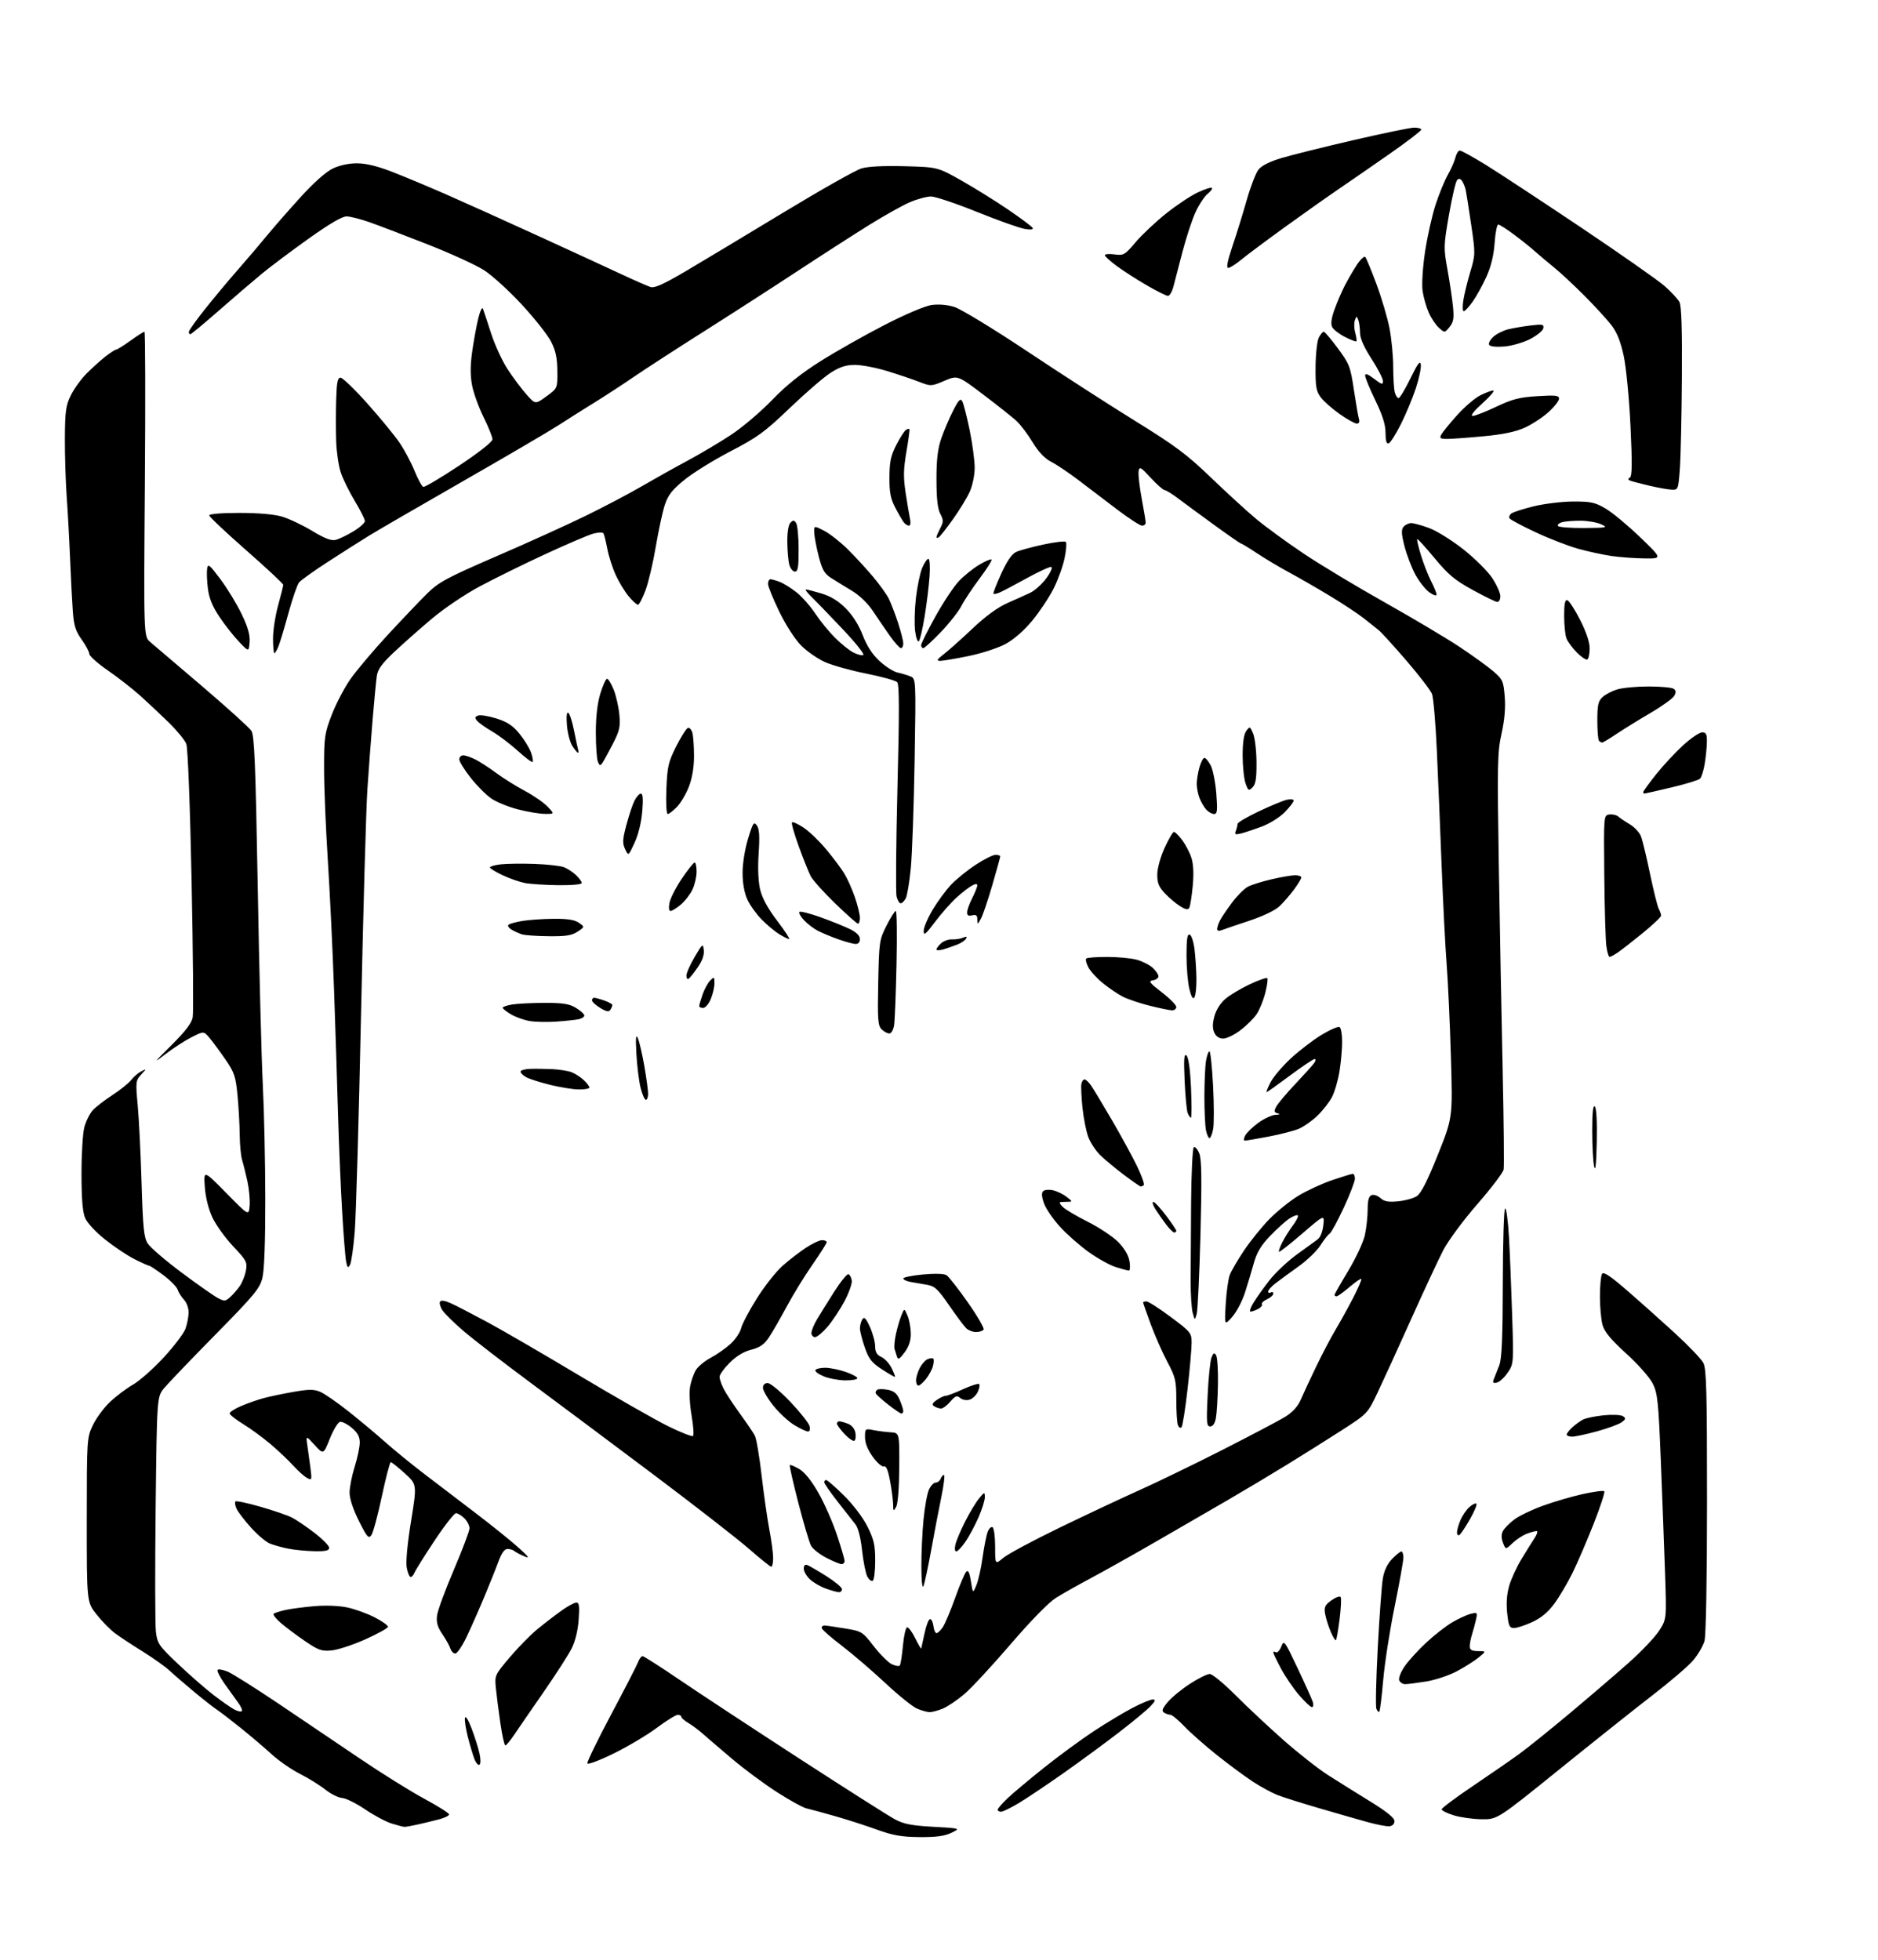 <?xml version="1.0" encoding="UTF-8" standalone="no"?>
<svg 
  version="1.1" 
  xmlns="http://www.w3.org/2000/svg" 
  xmlns:xlink="http://www.w3.org/1999/xlink" 
  xmlns:svg="http://www.w3.org/2000/svg"
  xmlns:rdf="http://www.w3.org/1999/02/22-rdf-syntax-ns#"
  xmlns:cc="http://creativecommons.org/ns#"
  xmlns:dc="http://purl.org/dc/elements/1.1/"
  viewBox="0 0 736 768"
  width="736"
  height="768"
>
<style>svg {background-color: white; }</style>"
<path stroke="none" fill="black" fill-rule="evenodd" d="M360.35,719.92C353.23,719.85 349.93,719.27 343.50,716.94C339.10,715.35 331.68,712.96 327.00,711.64C322.32,710.31 317.37,708.97 315.99,708.66C314.62,708.34 309.43,705.48 304.47,702.29C299.51,699.11 291.64,693.27 286.98,689.33C282.32,685.38 277.15,680.96 275.50,679.49C273.85,678.03 271.26,676.09 269.75,675.20C268.24,674.30 267.00,673.22 267.00,672.78C267.00,672.35 266.39,672.00 265.64,672.00C264.89,672.00 261.17,674.30 257.39,677.12C253.60,679.94 246.01,684.46 240.51,687.16C235.02,689.86 230.37,691.62 230.18,691.05C230.00,690.49 234.18,681.89 239.47,671.94C244.77,661.99 249.52,652.76 250.03,651.43C250.54,650.09 251.34,649.00 251.82,649.00C252.29,649.00 258.94,653.26 266.59,658.46C274.24,663.66 295.28,677.50 313.34,689.21C331.40,700.92 348.17,711.58 350.60,712.89C354.17,714.82 357.10,715.40 365.76,715.89C376.50,716.50 376.50,716.50 372.85,718.25C370.17,719.54 366.85,719.98 360.35,719.92zM158.50,715.91C157.95,715.89 155.67,715.29 153.43,714.59C151.19,713.89 146.53,711.40 143.08,709.05C139.62,706.71 135.58,704.70 134.10,704.60C132.61,704.50 129.62,703.01 127.45,701.28C125.28,699.56 120.80,696.79 117.50,695.12C114.20,693.45 109.25,690.02 106.50,687.50C103.75,684.98 98.31,680.35 94.40,677.21C90.50,674.07 86.27,670.83 85.00,670.00C83.74,669.17 79.73,666.03 76.10,663.02C72.47,660.00 68.15,656.27 66.50,654.73C64.85,653.18 60.12,649.82 56.00,647.25C51.88,644.69 46.96,641.45 45.08,640.05C43.19,638.65 39.93,635.32 37.83,632.66C34.00,627.82 34.00,627.82 34.01,595.66C34.02,563.90 34.05,563.44 36.39,558.50C37.70,555.75 40.73,551.64 43.13,549.38C45.53,547.11 49.60,544.05 52.17,542.58C54.73,541.11 60.13,536.33 64.16,531.96C68.19,527.59 72.02,522.55 72.67,520.76C73.32,518.97 73.88,516.12 73.92,514.44C73.97,512.74 73.17,510.48 72.12,509.36C71.09,508.25 69.96,506.46 69.62,505.39C69.28,504.31 66.76,501.76 64.03,499.71C61.29,497.67 58.77,496.00 58.42,496.00C58.07,496.00 55.52,494.86 52.74,493.46C49.97,492.07 44.78,488.61 41.22,485.77C37.47,482.79 34.15,479.21 33.34,477.27C32.37,474.95 31.94,469.65 31.94,459.95C31.93,452.27 32.44,444.07 33.05,441.74C33.67,439.41 35.15,436.43 36.34,435.11C37.53,433.80 40.98,431.13 44.00,429.18C47.02,427.22 50.32,424.58 51.33,423.31C52.33,422.03 54.13,420.48 55.33,419.86C57.50,418.73 57.50,418.73 55.29,421.14C53.19,423.43 53.12,424.00 53.96,433.02C54.45,438.23 55.13,451.95 55.48,463.49C56.01,481.21 56.38,484.92 57.89,487.30C58.88,488.85 64.82,493.96 71.09,498.64C77.37,503.33 83.78,507.83 85.34,508.65C87.93,510.01 88.36,509.98 90.20,508.32C91.31,507.32 93.00,505.38 93.97,504.00C94.93,502.62 96.01,499.90 96.37,497.94C96.97,494.64 96.62,493.96 91.40,488.44C88.31,485.17 84.65,480.09 83.26,477.14C81.69,473.79 80.57,469.29 80.27,465.14C79.79,458.50 79.79,458.50 88.65,467.50C97.50,476.50 97.50,476.50 97.84,472.50C98.02,470.30 97.64,466.02 96.98,463.00C96.32,459.98 95.38,456.20 94.89,454.60C94.40,453.01 93.97,448.51 93.94,444.60C93.90,440.70 93.52,433.77 93.08,429.22C92.38,421.89 91.85,420.29 88.40,415.26C86.25,412.14 83.45,408.34 82.18,406.81C79.86,404.04 79.86,404.04 75.12,406.44C72.51,407.76 67.93,410.72 64.94,413.03C59.92,416.90 60.09,416.63 67.21,409.57C72.61,404.21 75.10,400.95 75.52,398.71C75.85,396.94 75.65,372.72 75.08,344.87C74.48,315.47 73.62,293.12 73.02,291.56C72.46,290.07 69.38,286.31 66.18,283.18C62.99,280.06 57.92,275.30 54.94,272.62C51.95,269.93 46.24,265.48 42.25,262.72C38.26,259.96 35.00,257.06 35.00,256.27C35.00,255.48 33.66,252.95 32.02,250.66C29.61,247.29 28.95,245.18 28.53,239.50C28.25,235.65 27.77,226.43 27.47,219.00C27.17,211.57 26.57,200.63 26.14,194.69C25.72,188.74 25.40,178.39 25.43,171.69C25.49,161.12 25.80,158.89 27.77,154.90C29.02,152.36 31.78,148.54 33.91,146.40C36.04,144.25 39.36,141.26 41.28,139.75C43.20,138.24 45.11,137.00 45.52,137.00C45.93,137.00 48.45,135.43 51.13,133.50C53.81,131.57 56.28,130.00 56.61,130.00C56.95,130.00 57.02,156.88 56.77,189.73C56.31,249.45 56.31,249.45 58.90,251.62C60.33,252.81 69.50,260.62 79.28,268.98C89.06,277.34 97.72,285.16 98.51,286.38C99.70,288.19 100.14,299.14 101.01,347.54C101.58,379.97 102.48,414.82 102.99,425.00C103.51,435.18 103.95,455.34 103.97,469.81C103.99,486.70 103.58,497.79 102.83,500.81C101.79,504.96 99.67,507.52 84.44,523.00C74.97,532.62 65.93,542.05 64.36,543.94C61.50,547.38 61.50,547.38 61.00,590.94C60.73,614.90 60.77,636.73 61.10,639.46C61.65,644.08 62.23,644.93 69.84,652.14C74.31,656.39 80.57,661.85 83.74,664.28C86.91,666.71 90.55,669.25 91.84,669.93C93.12,670.61 94.44,670.90 94.76,670.57C95.09,670.24 94.45,668.74 93.33,667.24C92.22,665.73 89.81,662.37 87.97,659.77C86.14,657.16 84.93,654.74 85.29,654.38C85.64,654.02 87.41,654.34 89.22,655.08C91.02,655.83 99.92,661.43 109.00,667.53C118.08,673.64 132.47,683.36 141.00,689.13C149.53,694.91 160.89,702.00 166.25,704.88C171.61,707.77 176.00,710.54 176.00,711.03C176.00,711.52 174.31,712.37 172.25,712.92C170.19,713.46 166.47,714.37 164.00,714.93C161.53,715.49 159.05,715.93 158.50,715.91zM544.50,715.68C543.40,715.78 539.58,715.05 536.00,714.06C532.42,713.07 523.88,710.62 517.00,708.61C510.12,706.60 502.74,704.27 500.58,703.42C498.42,702.57 494.15,700.24 491.08,698.25C488.01,696.25 481.68,691.57 477.00,687.85C472.32,684.12 466.55,679.04 464.17,676.54C461.79,674.04 459.31,671.99 458.67,671.98C458.03,671.98 456.91,671.59 456.19,671.14C455.17,670.49 455.51,669.54 457.67,666.98C459.21,665.15 463.13,661.93 466.39,659.83C469.65,657.72 473.12,656.00 474.11,656.00C475.10,656.00 479.65,659.74 484.21,664.32C488.77,668.90 497.23,676.81 503.00,681.91C508.77,687.01 516.65,693.19 520.50,695.65C524.35,698.11 531.77,702.75 537.00,705.96C543.45,709.94 546.50,712.40 546.50,713.66C546.50,714.77 545.71,715.57 544.50,715.68zM580.67,712.93C577.28,712.89 572.36,712.20 569.75,711.40C567.14,710.60 565.00,709.54 565.00,709.04C565.00,708.55 570.51,704.43 577.25,699.89C583.99,695.34 592.12,689.73 595.33,687.40C598.53,685.08 607.51,677.85 615.28,671.34C623.05,664.83 633.43,655.93 638.35,651.56C643.26,647.19 648.60,641.57 650.22,639.06C653.15,634.50 653.15,634.50 652.54,616.50C652.20,606.60 651.46,586.80 650.89,572.50C649.96,549.35 649.62,546.03 647.75,542.25C646.55,539.83 642.08,534.75 637.36,530.46C631.26,524.91 628.80,521.93 628.04,519.21C627.47,517.17 627.02,512.12 627.02,508.00C627.03,503.88 627.40,499.92 627.85,499.21C628.45,498.27 631.09,500.02 637.58,505.65C642.49,509.90 650.91,517.42 656.31,522.35C661.70,527.29 666.77,532.58 667.56,534.12C668.76,536.43 669.00,545.49 668.99,588.20C668.99,618.99 668.59,640.93 668.00,643.07C667.45,645.03 665.44,648.46 663.53,650.70C661.61,652.94 654.57,658.98 647.89,664.13C641.20,669.29 624.73,682.39 611.29,693.25C586.84,713.00 586.84,713.00 580.67,712.93zM392.31,710.00C391.59,710.00 391.00,709.64 391.00,709.20C391.00,708.76 392.69,706.79 394.75,704.82C396.81,702.85 403.26,697.44 409.08,692.79C414.90,688.15 423.67,681.71 428.58,678.47C433.49,675.24 440.35,671.11 443.82,669.30C447.30,667.48 450.87,666.00 451.75,666.00C453.01,666.00 452.83,666.56 450.92,668.61C449.59,670.04 444.00,674.68 438.50,678.91C433.00,683.15 423.24,690.32 416.81,694.84C410.38,699.37 402.53,704.63 399.37,706.54C396.20,708.44 393.03,710.00 392.31,710.00zM187.89,691.57C187.40,691.87 186.51,690.86 185.92,689.31C185.33,687.76 184.17,683.90 183.36,680.72C182.54,677.53 182.03,674.16 182.23,673.22C182.44,672.22 183.52,673.94 184.81,677.31C186.02,680.51 187.42,684.90 187.90,687.07C188.42,689.38 188.42,691.24 187.89,691.57zM198.05,684.00C197.67,684.00 196.79,680.06 196.09,675.25C195.39,670.44 194.60,664.25 194.33,661.50C193.84,656.59 193.94,656.38 199.75,649.50C203.01,645.65 207.87,640.70 210.54,638.50C213.22,636.30 217.45,633.04 219.95,631.25C222.45,629.46 225.12,628.00 225.88,628.00C226.98,628.00 227.17,629.43 226.78,634.75C226.48,638.95 225.44,643.20 224.03,646.00C222.79,648.48 217.87,656.12 213.10,663.00C208.33,669.88 203.14,677.41 201.58,679.75C200.01,682.09 198.42,684.00 198.05,684.00zM364.28,670.96C363.30,670.94 361.07,670.30 359.32,669.54C357.57,668.78 351.94,664.23 346.82,659.43C341.69,654.64 334.01,648.06 329.75,644.81C325.49,641.57 322.00,638.48 322.00,637.96C322.00,637.43 322.48,637.00 323.06,637.00C323.64,637.00 327.21,637.51 331.00,638.14C337.79,639.26 337.96,639.36 342.47,645.17C344.99,648.41 348.16,651.57 349.53,652.19C350.89,652.82 352.27,653.06 352.60,652.73C352.93,652.41 353.49,648.95 353.85,645.05C354.21,641.14 354.94,637.85 355.49,637.72C356.03,637.60 357.47,639.52 358.68,642.00C359.89,644.48 360.95,646.27 361.04,646.00C361.12,645.73 361.71,643.02 362.35,640.00C362.98,636.98 363.95,634.50 364.50,634.50C365.05,634.50 365.64,635.74 365.82,637.25C365.99,638.76 366.54,640.00 367.04,640.00C367.54,640.00 368.67,638.91 369.54,637.58C370.41,636.25 372.58,631.07 374.37,626.07C376.15,621.08 378.09,616.51 378.68,615.92C379.44,615.16 379.97,616.25 380.51,619.67C381.27,624.50 381.27,624.50 382.65,621.22C383.41,619.42 384.50,614.53 385.08,610.36C385.66,606.18 386.56,601.66 387.07,600.32C387.58,598.98 388.45,598.16 389.00,598.50C389.55,598.84 390.00,602.28 390.00,606.15C390.00,613.18 390.00,613.18 393.19,610.50C394.94,609.02 404.95,603.66 415.44,598.58C425.92,593.51 439.90,586.94 446.50,583.99C453.10,581.04 467.73,573.95 479.00,568.23C490.27,562.50 501.42,556.63 503.78,555.16C506.59,553.41 508.64,551.13 509.78,548.51C510.72,546.31 513.45,540.46 515.83,535.51C518.22,530.55 521.65,524.02 523.46,521.00C525.27,517.98 528.36,512.37 530.34,508.55C532.31,504.72 533.74,501.40 533.51,501.18C533.28,500.95 531.19,502.39 528.87,504.38C526.54,506.37 524.27,508.00 523.82,508.00C523.37,508.00 523.00,507.76 523.00,507.47C523.00,507.18 525.44,502.90 528.42,497.95C531.43,492.97 534.32,486.72 534.92,483.93C535.51,481.16 536.00,476.66 536.00,473.92C536.00,470.36 536.44,468.77 537.54,468.35C538.38,468.02 539.95,468.55 541.01,469.51C542.49,470.85 544.10,471.15 547.92,470.78C550.65,470.52 553.95,469.61 555.26,468.75C556.91,467.67 559.40,462.78 563.47,452.61C569.32,438.02 569.32,438.02 568.62,414.26C568.24,401.19 567.49,384.88 566.96,378.00C566.42,371.12 565.54,353.80 564.99,339.50C564.44,325.20 563.59,304.73 563.10,294.00C562.61,283.27 561.76,273.34 561.20,271.92C560.64,270.51 556.14,264.66 551.21,258.92C546.27,253.19 541.39,247.82 540.37,246.99C539.34,246.15 536.70,244.05 534.50,242.32C532.30,240.58 526.37,236.66 521.32,233.60C516.27,230.55 509.07,226.40 505.32,224.38C501.57,222.36 495.88,218.97 492.68,216.85C489.48,214.73 486.64,213.00 486.37,213.00C486.09,213.00 481.38,209.74 475.89,205.75C470.40,201.76 464.02,197.07 461.70,195.32C459.39,193.57 457.02,192.10 456.43,192.07C455.84,192.03 453.39,189.86 450.97,187.25C446.98,182.93 446.55,182.70 446.23,184.72C446.03,185.94 446.57,190.70 447.43,195.30C448.30,199.90 449.00,204.18 449.00,204.83C449.00,205.47 448.36,206.00 447.58,206.00C446.80,206.00 442.41,203.16 437.83,199.68C433.25,196.21 426.43,191.03 422.67,188.16C418.91,185.30 414.12,182.08 412.01,181.00C409.42,179.68 407.03,177.17 404.66,173.27C402.73,170.10 399.88,166.33 398.32,164.91C396.77,163.49 390.96,158.88 385.41,154.68C375.32,147.03 375.32,147.03 370.11,149.24C364.95,151.42 364.83,151.42 360.19,149.63C357.61,148.62 351.96,146.72 347.64,145.40C343.31,144.08 337.66,143.00 335.08,143.00C331.57,143.00 329.18,143.77 325.60,146.04C322.96,147.71 315.75,153.92 309.58,159.84C299.72,169.29 296.92,171.34 286.43,176.78C279.87,180.18 271.73,185.21 268.34,187.96C263.43,191.93 261.85,193.94 260.56,197.81C259.68,200.48 258.08,207.86 257.01,214.21C255.94,220.56 254.12,228.29 252.96,231.38C251.80,234.47 250.48,237.00 250.02,237.00C249.56,237.00 247.94,235.54 246.43,233.75C244.92,231.96 242.63,228.22 241.35,225.43C240.06,222.64 238.57,217.99 238.02,215.10C237.47,212.21 236.79,209.47 236.50,209.01C236.22,208.54 234.39,208.61 232.45,209.14C230.50,209.68 222.07,213.29 213.70,217.16C205.34,221.02 193.81,226.70 188.09,229.76C182.16,232.93 173.97,238.46 169.09,242.59C164.36,246.58 157.72,252.47 154.32,255.67C149.60,260.13 148.03,262.32 147.66,265.00C147.39,266.93 146.65,274.57 146.03,282.00C145.41,289.43 144.48,301.80 143.97,309.50C143.47,317.20 142.35,356.80 141.49,397.50C140.63,438.20 139.52,476.56 139.02,482.74C138.52,488.93 137.68,494.74 137.17,495.66C136.39,497.06 136.14,496.86 135.65,494.42C135.33,492.81 134.61,483.85 134.07,474.50C133.52,465.15 132.81,448.27 132.49,437.00C132.17,425.73 131.47,403.68 130.92,388.00C130.37,372.32 129.26,349.38 128.47,337.00C127.67,324.62 127.01,308.52 127.01,301.22C127.00,288.83 127.20,287.41 130.01,280.13C131.66,275.84 134.94,269.57 137.29,266.19C139.64,262.82 146.25,254.98 151.98,248.78C157.72,242.58 164.70,235.25 167.50,232.50C171.99,228.09 175.18,226.38 194.54,218.00C206.62,212.78 222.35,205.65 229.50,202.16C236.65,198.67 246.55,193.45 251.50,190.57C256.45,187.69 264.55,183.16 269.50,180.51C274.45,177.85 282.10,173.31 286.50,170.41C290.90,167.51 298.11,161.40 302.52,156.82C308.10,151.02 313.87,146.40 321.52,141.57C327.56,137.76 338.81,131.39 346.53,127.42C354.62,123.25 362.44,119.92 365.03,119.54C367.81,119.14 371.21,119.42 374.01,120.28C376.49,121.04 389.32,128.85 402.51,137.63C415.70,146.42 434.82,158.75 445.00,165.04C460.60,174.69 465.22,178.14 474.50,187.08C480.55,192.90 488.52,200.20 492.20,203.28C495.89,206.37 504.30,212.51 510.89,216.93C517.48,221.34 531.79,229.96 542.69,236.07C553.58,242.19 566.77,250.03 572.00,253.50C577.23,256.97 583.23,261.32 585.35,263.16C588.91,266.26 589.23,266.98 589.71,273.02C590.06,277.37 589.65,282.20 588.46,287.52C586.84,294.80 586.75,299.38 587.40,339.50C587.79,363.70 588.47,399.84 588.91,419.81C589.34,439.77 589.51,457.11 589.28,458.33C589.04,459.55 584.43,465.62 579.03,471.82C573.62,478.02 567.63,486.11 565.70,489.79C563.78,493.48 558.07,505.73 553.01,517.00C547.95,528.27 542.04,541.21 539.88,545.74C535.95,553.98 535.95,553.98 525.73,560.57C520.10,564.19 510.32,570.33 504.00,574.21C497.68,578.09 487.32,584.27 481.00,587.95C474.68,591.63 462.07,598.92 453.00,604.15C443.93,609.38 432.45,615.82 427.50,618.46C422.55,621.09 416.39,624.57 413.81,626.19C410.96,627.98 403.99,635.11 396.08,644.32C388.91,652.67 380.79,661.43 378.03,663.80C375.27,666.16 371.46,668.75 369.54,669.55C367.63,670.35 365.26,670.98 364.28,670.96zM540.55,670.78C540.28,671.06 539.76,670.54 539.41,669.62C539.05,668.70 539.30,657.95 539.95,645.72C540.60,633.50 541.49,621.35 541.92,618.71C542.43,615.55 543.65,612.93 545.53,610.96C547.10,609.33 548.74,608.00 549.19,608.00C549.63,608.00 550.00,609.07 550.00,610.37C550.00,611.68 548.45,620.34 546.56,629.62C544.66,638.91 542.65,651.85 542.09,658.39C541.52,664.92 540.83,670.50 540.55,670.78zM514.15,669.00C513.60,669.00 511.33,666.86 509.09,664.25C506.85,661.64 503.67,656.96 502.01,653.86C500.35,650.76 499.00,647.92 499.00,647.55C499.00,647.18 499.45,647.16 500.00,647.50C500.55,647.84 501.50,646.86 502.12,645.31C503.20,642.58 503.37,642.81 508.53,653.71C511.45,659.87 514.13,665.83 514.49,666.96C514.84,668.08 514.69,669.00 514.15,669.00zM550.72,659.99C549.74,660.00 548.67,659.31 548.35,658.47C548.03,657.63 549.01,655.14 550.55,652.92C552.09,650.71 555.91,646.52 559.05,643.62C562.18,640.71 566.75,637.16 569.19,635.73C571.64,634.30 574.86,632.82 576.37,632.44C578.96,631.79 579.07,631.91 578.47,634.63C578.12,636.21 577.42,638.80 576.92,640.40C576.41,641.99 576.00,644.13 576.00,645.15C576.00,646.56 576.77,647.01 579.25,647.04C582.50,647.07 582.50,647.07 579.50,649.53C577.85,650.88 574.01,653.31 570.97,654.93C567.92,656.56 562.52,658.36 558.97,658.94C555.41,659.51 551.70,659.99 550.72,659.99zM178.44,648.00C177.72,648.00 176.86,647.13 176.52,646.08C176.19,645.02 174.77,642.46 173.37,640.40C171.45,637.58 170.94,635.77 171.28,633.08C171.53,631.11 174.50,623.05 177.87,615.16C181.24,607.27 184.00,599.96 184.00,598.91C184.00,597.86 183.10,596.10 182.00,595.00C180.90,593.90 179.42,593.00 178.71,593.00C178.01,593.00 174.20,597.87 170.25,603.83C166.30,609.78 162.78,615.41 162.43,616.33C162.07,617.25 161.40,618.00 160.94,618.00C160.47,618.00 159.78,616.37 159.41,614.37C158.99,612.14 159.63,605.17 161.08,596.23C163.43,581.71 163.43,581.71 158.62,577.36C155.97,574.96 153.51,573.00 153.15,573.00C152.79,573.00 151.21,579.06 149.63,586.47C148.06,593.88 146.21,600.70 145.53,601.63C144.45,603.10 143.83,602.38 140.65,596.02C138.38,591.49 137.00,587.30 137.00,584.95C137.00,582.88 137.89,578.33 138.99,574.84C140.08,571.35 140.98,567.08 140.99,565.34C141.00,563.02 140.17,561.48 137.87,559.54C136.14,558.09 134.07,557.04 133.26,557.20C132.45,557.37 130.65,560.33 129.27,563.78C126.76,570.06 126.76,570.06 123.32,566.28C119.87,562.50 119.87,562.50 120.46,566.50C120.79,568.70 121.34,572.69 121.68,575.37C122.28,580.00 122.21,580.18 120.32,579.17C119.22,578.58 116.78,576.39 114.88,574.30C112.99,572.21 108.97,568.42 105.97,565.87C102.96,563.33 98.14,559.80 95.25,558.04C92.36,556.27 90.00,554.40 90.00,553.88C90.00,553.36 92.02,552.06 94.48,551.01C96.95,549.95 100.88,548.57 103.23,547.93C105.58,547.29 110.86,546.18 114.97,545.46C121.02,544.40 123.00,544.39 125.47,545.42C127.13,546.12 132.10,549.55 136.50,553.04C140.90,556.52 147.43,561.97 151.00,565.15C154.57,568.33 161.55,574.01 166.50,577.78C171.45,581.55 180.56,588.50 186.76,593.23C192.95,597.96 200.34,603.91 203.18,606.47C207.34,610.21 207.77,610.87 205.42,609.87C203.81,609.18 202.07,608.26 201.55,607.81C201.03,607.36 199.83,607.00 198.88,607.00C197.75,607.00 196.58,608.60 195.42,611.75C194.47,614.36 191.94,620.66 189.82,625.75C187.69,630.85 184.56,637.93 182.85,641.50C181.14,645.08 179.16,648.00 178.44,648.00zM130.00,646.77C126.02,647.15 124.81,646.72 119.50,643.09C116.20,640.84 111.95,637.65 110.06,636.02C108.17,634.38 106.90,632.77 107.23,632.43C107.57,632.10 109.56,631.44 111.67,630.96C113.78,630.48 118.90,629.80 123.05,629.44C127.57,629.04 132.79,629.24 136.05,629.92C139.05,630.55 143.91,632.31 146.86,633.82C149.80,635.34 152.14,637.01 152.05,637.54C151.97,638.07 147.98,640.26 143.20,642.42C138.41,644.57 132.47,646.53 130.00,646.77zM523.56,642.77C523.32,643.02 522.38,641.48 521.48,639.36C520.58,637.24 519.60,634.10 519.31,632.39C518.87,629.78 519.26,628.95 521.82,627.13C523.49,625.94 525.11,625.37 525.42,625.87C525.73,626.37 525.54,630.27 524.99,634.55C524.45,638.83 523.81,642.53 523.56,642.77zM593.39,637.99C591.56,638.00 591.21,637.24 590.67,632.10C590.26,628.19 590.54,624.55 591.49,621.35C592.28,618.68 594.43,614.02 596.26,611.00C598.09,607.98 600.41,604.26 601.41,602.75C602.41,601.24 602.76,600.00 602.18,600.00C601.60,600.00 599.86,600.48 598.32,601.06C596.77,601.65 594.28,603.29 592.78,604.72C590.07,607.31 590.07,607.31 589.03,604.59C588.33,602.74 588.33,601.26 589.01,599.98C589.57,598.93 591.54,596.93 593.39,595.52C595.24,594.10 600.30,591.66 604.63,590.09C608.96,588.51 616.01,586.45 620.30,585.50C624.60,584.55 628.39,584.05 628.73,584.39C629.07,584.73 627.17,590.52 624.52,597.26C621.86,603.99 618.13,612.65 616.23,616.50C614.32,620.35 611.16,625.70 609.20,628.38C606.76,631.73 604.05,634.00 600.57,635.62C597.78,636.92 594.55,637.98 593.39,637.99zM328.75,623.96C328.06,623.93 325.77,623.30 323.66,622.54C321.54,621.79 318.73,620.15 317.41,618.91C316.08,617.67 315.00,615.78 315.00,614.72C315.00,613.45 315.49,612.98 316.44,613.34C317.23,613.64 320.59,615.60 323.90,617.69C327.22,619.79 329.95,622.06 329.97,622.75C329.99,623.44 329.44,623.98 328.75,623.96zM361.94,621.50C361.44,622.73 361.11,619.85 361.09,614.00C361.07,608.77 361.45,600.45 361.93,595.50C362.41,590.55 363.37,585.26 364.06,583.75C364.76,582.24 365.94,581.00 366.69,581.00C367.45,581.00 368.32,580.33 368.64,579.50C368.95,578.67 369.55,578.00 369.96,578.00C370.36,578.00 369.89,581.94 368.90,586.75C367.91,591.56 366.12,600.90 364.93,607.50C363.73,614.10 362.38,620.40 361.94,621.50zM342.05,619.47C341.53,619.79 340.57,619.06 339.92,617.85C339.27,616.63 338.34,612.01 337.85,607.57C337.30,602.54 336.31,598.69 335.23,597.34C334.28,596.16 331.14,592.15 328.25,588.44C325.36,584.74 323.00,581.32 323.00,580.85C323.00,580.38 323.36,580.00 323.80,580.00C324.24,580.00 327.38,582.74 330.77,586.09C334.36,589.63 338.20,594.71 339.97,598.25C342.51,603.34 343.00,605.49 343.00,611.60C343.00,615.61 342.57,619.15 342.05,619.47zM302.25,613.98C301.84,613.96 297.90,610.80 293.50,606.95C289.10,603.10 272.45,590.14 256.50,578.16C240.55,566.18 218.74,549.88 208.02,541.94C197.31,534.00 185.49,524.88 181.75,521.69C178.02,518.49 174.26,514.80 173.40,513.48C172.53,512.17 172.11,510.63 172.45,510.08C172.85,509.44 174.42,509.69 176.79,510.77C178.83,511.70 185.28,515.04 191.13,518.19C196.97,521.34 213.13,530.72 227.04,539.05C240.96,547.37 256.52,556.26 261.63,558.80C266.74,561.33 271.23,563.10 271.61,562.73C271.98,562.35 271.72,558.70 271.02,554.61C270.30,550.42 270.06,545.49 270.46,543.33C270.86,541.23 271.86,538.35 272.69,536.95C273.52,535.54 276.15,533.35 278.54,532.09C280.92,530.82 284.42,528.37 286.31,526.64C288.20,524.92 290.06,522.15 290.45,520.50C290.84,518.85 293.63,513.57 296.66,508.76C299.68,503.96 304.21,498.22 306.72,496.02C309.22,493.81 313.31,490.66 315.81,489.00C318.30,487.35 321.17,486.00 322.17,486.00C323.18,486.00 324.00,486.35 324.00,486.78C324.00,487.20 321.50,491.14 318.45,495.53C315.39,499.91 310.84,507.32 308.33,512.00C305.82,516.67 302.66,522.14 301.32,524.15C299.46,526.91 297.79,528.07 294.42,528.92C291.51,529.65 288.58,531.42 285.98,534.02C283.79,536.21 282.00,538.70 282.00,539.55C282.00,540.40 282.73,542.54 283.63,544.30C284.52,546.06 287.39,550.42 289.99,554.00C292.60,557.58 295.23,561.45 295.83,562.61C296.43,563.77 297.63,570.82 298.49,578.27C299.35,585.72 300.72,595.27 301.53,599.50C302.34,603.72 303.00,608.71 303.00,610.59C303.00,612.46 302.66,613.99 302.25,613.98zM329.75,612.95C329.06,612.93 326.38,611.80 323.78,610.45C321.19,609.10 318.52,606.98 317.85,605.75C317.18,604.51 314.95,596.98 312.89,589.01C310.83,581.04 309.32,574.35 309.53,574.14C309.73,573.93 311.39,574.62 313.20,575.67C315.34,576.91 317.99,580.20 320.74,585.02C323.08,589.11 326.34,596.52 327.99,601.48C329.65,606.45 331.00,611.07 331.00,611.75C331.00,612.44 330.44,612.98 329.75,612.95zM123.25,607.89C120.09,607.83 115.47,607.39 113.00,606.90C110.53,606.42 107.25,605.51 105.72,604.88C104.20,604.25 100.87,601.43 98.34,598.62C95.81,595.80 93.27,592.49 92.71,591.25C92.14,590.01 91.94,588.73 92.26,588.40C92.59,588.08 97.02,589.01 102.12,590.48C107.21,591.95 112.76,593.85 114.44,594.72C116.12,595.58 120.09,598.28 123.25,600.70C126.41,603.13 129.00,605.77 129.00,606.56C129.00,607.66 127.64,607.97 123.25,607.89zM374.76,608.00C374.20,608.00 374.07,606.81 374.44,605.25C374.79,603.74 376.50,599.70 378.23,596.28C379.97,592.85 382.40,588.80 383.65,587.28C385.84,584.60 385.93,584.58 385.96,586.72C385.98,587.94 384.85,591.54 383.45,594.72C382.05,597.90 379.74,602.19 378.32,604.25C376.89,606.31 375.29,608.00 374.76,608.00zM571.94,601.54C571.42,601.86 571.00,601.40 571.00,600.53C571.00,599.65 571.61,597.49 572.36,595.72C573.11,593.95 574.69,591.64 575.87,590.59C577.05,589.54 578.28,588.95 578.61,589.28C578.94,589.61 577.79,592.37 576.05,595.42C574.30,598.47 572.45,601.22 571.94,601.54zM351.20,590.54C350.16,592.34 350.06,592.26 350.03,589.62C350.01,588.03 349.48,583.91 348.84,580.46C348.04,576.09 347.30,574.33 346.41,574.67C345.70,574.94 343.76,573.28 342.07,570.93C340.05,568.15 339.00,565.51 339.00,563.24C339.00,559.86 339.08,559.79 342.25,560.43C344.04,560.79 347.07,561.17 349.00,561.29C352.50,561.50 352.50,561.50 352.42,575.04C352.37,583.19 351.88,589.36 351.20,590.54zM334.84,564.60C334.35,564.90 332.61,563.72 330.97,561.97C329.34,560.22 328.00,558.39 328.00,557.89C328.00,557.40 328.42,557.00 328.93,557.00C329.45,557.00 330.97,557.42 332.30,557.93C333.76,558.48 334.94,559.89 335.24,561.45C335.51,562.88 335.33,564.30 334.84,564.60zM616.13,563.00C614.96,563.00 614.00,562.63 614.00,562.17C614.00,561.72 615.01,560.43 616.25,559.30C617.49,558.17 619.40,556.80 620.50,556.26C621.60,555.71 625.20,554.98 628.50,554.63C631.82,554.29 635.17,554.43 636.00,554.96C637.28,555.79 637.21,556.13 635.51,557.37C634.42,558.16 630.10,559.76 625.90,560.91C621.70,562.06 617.30,563.00 616.13,563.00zM316.66,560.99C316.02,560.99 313.62,559.86 311.33,558.48C309.03,557.10 305.32,553.67 303.08,550.86C300.83,548.04 299.00,544.90 299.00,543.87C299.00,542.71 299.71,542.00 300.87,542.00C301.90,542.00 305.88,545.30 309.71,549.33C313.55,553.37 316.94,557.64 317.25,558.83C317.59,560.14 317.35,561.00 316.66,560.99zM463.04,559.32C462.61,559.77 461.98,559.39 461.63,558.49C461.28,557.58 461.00,553.12 461.00,548.57C461.00,541.04 460.69,539.71 457.48,533.68C455.55,530.03 452.63,523.41 450.98,518.96C449.34,514.51 448.00,510.67 448.00,510.43C448.00,510.19 448.59,510.00 449.32,510.00C450.04,510.00 454.32,512.75 458.82,516.10C466.71,521.99 467.00,522.35 467.00,526.26C467.00,528.48 466.28,536.65 465.41,544.40C464.53,552.16 463.46,558.87 463.04,559.32zM474.30,559.00C472.88,559.00 472.76,557.58 473.28,546.75C473.60,540.01 474.27,533.41 474.77,532.08C475.49,530.15 475.86,529.95 476.59,531.08C477.09,531.86 477.42,536.99 477.32,542.48C477.22,547.97 476.86,553.93 476.52,555.73C476.13,557.81 475.33,559.00 474.30,559.00zM353.25,553.95C352.84,553.92 350.48,552.31 348.00,550.37C345.52,548.43 343.36,546.47 343.20,546.02C343.03,545.56 343.32,544.92 343.84,544.60C344.37,544.27 346.24,544.30 348.01,544.65C350.42,545.13 351.57,546.13 352.61,548.62C353.38,550.44 354.00,552.40 354.00,552.97C354.00,553.54 353.66,553.98 353.25,553.95zM368.80,551.98C368.08,551.98 366.89,551.58 366.15,551.11C365.09,550.44 365.30,549.90 367.12,548.63C368.40,547.73 369.97,547.00 370.60,547.00C371.24,547.00 374.32,545.83 377.44,544.40C380.57,542.97 383.40,542.06 383.73,542.39C384.06,542.72 383.83,544.08 383.22,545.41C382.62,546.74 381.17,548.13 380.01,548.50C378.80,548.88 377.24,548.61 376.34,547.87C375.01,546.76 374.41,546.98 372.43,549.28C371.15,550.78 369.51,551.99 368.80,551.98zM359.93,543.00C359.42,543.00 359.00,542.08 359.00,540.95C359.00,539.82 359.66,537.63 360.46,536.07C361.27,534.52 362.68,532.95 363.61,532.60C364.53,532.24 365.50,532.17 365.76,532.43C366.03,532.69 365.97,533.98 365.64,535.29C365.31,536.60 364.10,538.87 362.95,540.34C361.80,541.80 360.44,543.00 359.93,543.00zM586.57,541.84C585.10,542.13 584.87,541.82 585.49,540.35C585.92,539.33 586.86,536.92 587.59,535.00C588.57,532.41 588.92,524.06 588.96,502.81C588.98,487.03 589.38,473.88 589.85,473.59C590.32,473.30 590.99,478.25 591.36,484.58C591.72,490.90 592.29,504.73 592.62,515.29C593.23,534.41 593.22,534.52 590.83,537.99C589.51,539.91 587.59,541.65 586.57,541.84zM331.25,540.95C328.64,540.92 324.82,540.20 322.76,539.34C320.70,538.49 319.26,537.39 319.56,536.90C319.87,536.40 321.59,536.00 323.38,536.00C325.18,536.00 328.75,536.72 331.32,537.59C333.89,538.47 336.00,539.60 336.00,540.09C336.00,540.59 333.86,540.98 331.25,540.95zM350.75,539.56C350.61,539.68 348.32,538.37 345.66,536.64C341.63,534.03 340.50,532.58 338.91,528.04C337.86,525.03 337.01,521.66 337.02,520.54C337.02,519.42 337.45,517.84 337.96,517.02C338.69,515.88 339.35,516.54 340.93,520.02C342.04,522.49 342.97,525.89 342.98,527.59C342.99,529.86 343.63,530.97 345.39,531.77C346.71,532.37 348.51,534.31 349.40,536.09C350.28,537.87 350.89,539.43 350.75,539.56zM354.53,529.96C352.55,532.64 351.95,532.98 351.53,531.66C351.24,530.75 350.81,529.38 350.58,528.62C350.35,527.87 350.58,525.28 351.10,522.87C351.62,520.47 352.58,517.18 353.22,515.56C354.40,512.62 354.40,512.62 355.66,515.56C356.35,517.18 356.93,520.33 356.95,522.56C356.99,525.35 356.23,527.65 354.53,529.96zM319.42,524.00C318.64,524.00 318.00,523.27 318.00,522.37C318.00,521.47 318.96,519.11 320.14,517.12C321.32,515.13 324.36,510.24 326.89,506.26C329.43,502.28 331.95,499.17 332.50,499.34C333.05,499.52 333.64,500.63 333.82,501.81C333.99,503.00 332.70,506.65 330.95,509.94C329.20,513.22 326.21,517.73 324.31,519.95C322.40,522.18 320.20,524.00 319.42,524.00zM382.51,522.00C381.21,522.00 379.45,521.31 378.61,520.46C377.76,519.62 374.75,515.58 371.93,511.49C367.47,505.04 366.30,503.97 363.14,503.46C361.14,503.13 358.26,502.63 356.75,502.35C355.24,502.07 354.00,501.47 354.00,501.01C354.00,500.55 357.45,499.85 361.68,499.45C366.29,499.02 369.98,499.12 370.93,499.71C371.79,500.25 375.56,505.05 379.29,510.37C383.03,515.70 385.81,520.49 385.48,521.03C385.15,521.56 383.82,522.00 382.51,522.00zM482.92,516.06C479.87,519.50 479.87,519.50 480.37,510.99C480.64,506.31 481.36,501.18 481.96,499.60C482.56,498.03 485.09,493.70 487.57,490.00C490.06,486.29 494.52,480.78 497.48,477.74C500.44,474.71 505.57,470.58 508.88,468.57C512.19,466.56 518.15,463.81 522.13,462.46C526.10,461.11 529.72,460.00 530.18,460.00C530.63,460.00 531.00,460.87 531.00,461.93C531.00,462.99 529.03,468.11 526.62,473.30C524.21,478.49 521.72,483.06 521.08,483.45C520.44,483.85 518.81,485.93 517.45,488.08C516.09,490.23 512.17,493.98 508.74,496.42C505.31,498.85 501.26,501.82 499.75,503.00C498.24,504.18 497.00,505.59 497.00,506.14C497.00,506.68 497.45,506.84 498.00,506.50C498.55,506.16 499.00,506.37 499.00,506.96C499.00,507.56 497.89,508.55 496.53,509.17C495.17,509.79 494.29,510.65 494.56,511.10C494.83,511.54 494.17,512.37 493.09,512.95C492.01,513.53 490.67,514.00 490.11,514.00C489.55,514.00 490.08,512.39 491.30,510.43C492.51,508.46 495.32,504.52 497.54,501.68C499.77,498.83 504.49,494.37 508.04,491.76C511.59,489.15 515.32,486.45 516.31,485.76C517.41,485.00 518.32,482.79 518.61,480.20C519.10,475.89 519.10,475.89 510.36,483.42C505.55,487.56 501.45,490.78 501.24,490.57C501.03,490.36 501.61,488.68 502.54,486.84C503.47,485.00 505.35,482.01 506.72,480.18C508.08,478.36 508.95,476.61 508.63,476.30C508.32,475.99 506.83,476.54 505.32,477.53C503.81,478.51 500.41,481.58 497.76,484.34C494.20,488.06 492.55,490.82 491.40,494.93C490.55,497.99 488.98,503.23 487.91,506.56C486.84,509.89 484.59,514.17 482.92,516.06zM468.99,514.93C468.26,517.50 468.26,517.50 467.43,514.50C466.97,512.85 466.61,507.23 466.62,502.00C466.63,496.77 466.71,482.97 466.80,471.32C466.89,459.67 467.37,449.89 467.87,449.58C468.36,449.28 469.32,450.35 469.99,451.97C470.92,454.21 471.03,461.87 470.47,483.64C470.06,499.44 469.40,513.52 468.99,514.93zM442.38,497.93C441.90,497.90 439.61,497.27 437.29,496.55C434.98,495.83 430.21,493.19 426.70,490.68C423.19,488.17 418.10,483.70 415.41,480.74C412.71,477.78 409.89,473.66 409.15,471.58C408.25,469.06 408.13,467.47 408.80,466.80C409.35,466.25 411.08,466.09 412.65,466.44C414.22,466.79 416.62,467.95 418.00,469.02C420.50,470.96 420.50,470.96 417.60,470.98C414.86,471.00 414.78,471.10 416.33,472.81C417.22,473.80 421.68,476.48 426.23,478.75C430.78,481.03 436.20,484.64 438.28,486.77C440.73,489.28 442.28,491.95 442.67,494.33C442.99,496.35 442.87,497.97 442.38,497.93zM460.19,483.00C459.74,483.00 458.28,481.55 456.94,479.77C455.60,477.99 453.72,475.29 452.76,473.77C451.81,472.25 451.46,471.00 451.98,471.00C452.51,471.00 454.75,473.40 456.97,476.34C459.19,479.28 461.00,481.98 461.00,482.34C461.00,482.70 460.63,483.00 460.19,483.00zM447.08,464.97C446.76,464.96 443.80,462.91 440.50,460.42C437.20,457.93 433.04,454.49 431.26,452.76C429.48,451.04 427.34,447.80 426.50,445.57C425.67,443.33 424.64,438.12 424.22,434.00C423.80,429.88 423.61,425.71 423.80,424.75C423.99,423.79 424.54,423.00 425.03,423.00C425.51,423.00 426.62,424.01 427.50,425.25C428.38,426.49 432.11,432.68 435.80,439.00C439.48,445.32 443.93,453.49 445.69,457.14C447.44,460.80 448.60,464.06 448.27,464.39C447.94,464.73 447.40,464.99 447.08,464.97zM625.78,447.58C625.59,456.24 625.25,459.39 624.75,457.12C624.34,455.27 624.00,448.99 624.00,443.17C624.00,435.91 624.32,432.92 625.03,433.63C625.66,434.26 625.95,439.66 625.78,447.58zM487.85,447.00C487.34,447.00 487.41,446.10 488.02,444.97C488.61,443.85 490.95,441.60 493.20,439.97C495.46,438.34 498.47,436.95 499.90,436.88C501.59,436.81 501.89,436.61 500.75,436.31C499.29,435.93 499.20,435.50 500.16,433.68C500.80,432.48 504.08,428.57 507.45,425.00C510.82,421.43 514.18,417.71 514.91,416.75C515.64,415.79 515.80,415.00 515.25,415.00C514.70,415.00 510.33,417.93 505.54,421.50C500.74,425.07 496.63,428.00 496.39,428.00C496.15,428.00 496.84,426.28 497.91,424.17C498.99,422.06 502.57,417.84 505.87,414.78C509.17,411.72 514.60,407.57 517.93,405.54C521.26,403.52 524.43,402.15 524.99,402.49C525.55,402.84 526.00,405.45 525.99,408.31C525.99,411.16 525.52,416.37 524.95,419.87C524.38,423.37 523.07,427.87 522.04,429.87C521.01,431.87 518.44,435.17 516.33,437.20C514.23,439.24 510.91,441.56 508.98,442.37C507.04,443.18 501.70,444.55 497.12,445.42C492.53,446.29 488.36,447.00 487.85,447.00zM474.01,446.00C473.59,446.00 472.97,444.59 472.62,442.88C472.28,441.16 472.00,435.19 472.01,429.62C472.02,424.06 472.30,417.81 472.64,415.75C472.98,413.69 473.59,412.00 473.99,412.00C474.38,412.00 475.02,418.06 475.41,425.46C475.79,432.86 475.81,440.51 475.44,442.46C475.08,444.41 474.43,446.00 474.01,446.00zM466.75,438.00C466.45,438.00 465.88,437.21 465.48,436.25C465.07,435.29 464.53,429.55 464.26,423.50C463.88,414.78 464.04,412.74 465.02,413.68C465.80,414.42 466.45,419.15 466.77,426.43C467.05,432.79 467.04,438.00 466.75,438.00zM253.12,431.00C252.63,431.00 251.71,428.89 251.06,426.31C250.41,423.73 249.67,417.77 249.41,413.06C249.06,406.57 249.20,405.08 249.99,406.89C250.57,408.20 251.70,413.10 252.52,417.77C253.33,422.44 254.00,427.33 254.00,428.63C254.00,429.93 253.60,431.00 253.12,431.00zM226.75,426.93C224.41,426.89 219.35,426.07 215.50,425.11C211.65,424.16 207.49,422.83 206.25,422.15C205.01,421.48 204.00,420.50 204.00,419.96C204.00,419.43 205.69,418.94 207.75,418.87C209.81,418.80 213.74,418.85 216.47,418.98C219.20,419.11 222.58,419.65 223.97,420.17C225.36,420.70 227.51,422.08 228.75,423.24C229.99,424.40 231.00,425.72 231.00,426.17C231.00,426.63 229.09,426.97 226.75,426.93zM479.40,407.00C477.81,407.00 476.59,406.18 475.89,404.67C475.14,403.01 475.15,401.15 475.94,398.24C476.60,395.76 478.31,393.07 480.27,391.41C482.05,389.91 486.33,387.35 489.80,385.72C493.26,384.10 496.35,383.02 496.66,383.32C496.96,383.63 496.61,386.25 495.86,389.15C495.12,392.06 493.60,395.78 492.49,397.42C491.39,399.07 488.53,401.90 486.16,403.71C483.79,405.52 480.74,407.00 479.40,407.00zM348.53,405.00C347.77,405.00 346.40,404.26 345.49,403.35C344.06,401.91 343.88,399.49 344.18,385.10C344.50,369.09 344.62,368.30 347.42,362.75C349.02,359.59 350.66,357.00 351.06,357.00C351.47,357.00 351.60,366.34 351.35,377.75C351.11,389.16 350.68,399.96 350.41,401.75C350.12,403.61 349.32,405.00 348.53,405.00zM218.00,400.35C214.43,400.60 209.70,400.49 207.50,400.11C205.30,399.73 202.04,398.55 200.25,397.50C198.46,396.44 197.00,395.27 197.00,394.92C197.00,394.56 198.69,393.98 200.75,393.64C202.81,393.30 208.55,393.02 213.50,393.01C220.72,393.01 223.14,393.40 225.75,394.99C227.54,396.08 229.00,397.42 229.00,397.97C229.00,398.51 227.99,399.17 226.75,399.43C225.51,399.69 221.57,400.10 218.00,400.35zM239.20,395.72C238.61,396.63 237.63,396.45 235.21,394.98C233.44,393.91 232.00,392.57 232.00,392.01C232.00,391.46 232.38,391.00 232.85,391.00C233.32,391.00 235.12,391.49 236.85,392.10C238.58,392.70 239.99,393.49 239.98,393.85C239.98,394.21 239.62,395.05 239.20,395.72zM459.25,395.93C458.29,395.89 454.35,395.07 450.50,394.11C446.65,393.15 441.93,391.55 440.00,390.56C438.07,389.56 434.58,387.20 432.23,385.30C429.89,383.40 427.32,380.58 426.52,379.05C425.73,377.51 425.36,375.97 425.71,375.63C426.05,375.28 429.75,375.00 433.92,375.01C438.09,375.01 443.30,375.50 445.50,376.10C447.70,376.70 450.51,378.13 451.75,379.27C452.99,380.41 454.00,381.91 454.00,382.60C454.00,383.30 453.02,384.00 451.82,384.18C449.97,384.45 450.49,385.15 455.32,388.87C458.44,391.28 461.00,393.86 461.00,394.62C461.00,395.38 460.21,395.97 459.25,395.93zM275.55,395.00C274.70,395.00 274.01,394.66 274.02,394.25C274.02,393.84 274.63,391.79 275.35,389.70C276.08,387.60 277.43,385.15 278.34,384.23C279.89,382.68 280.00,382.76 280.00,385.32C280.00,386.83 279.35,389.62 278.55,391.53C277.75,393.44 276.40,395.00 275.55,395.00zM468.12,390.83C467.54,391.75 466.92,390.75 466.14,387.64C465.51,385.15 465.00,379.23 465.00,374.47C465.00,368.01 465.31,365.94 466.25,366.25C466.94,366.47 467.79,369.10 468.15,372.08C468.51,375.06 468.84,380.20 468.89,383.50C468.93,386.80 468.59,390.10 468.12,390.83zM269.83,383.60C269.38,383.89 269.00,383.30 269.01,382.31C269.01,381.31 270.47,378.02 272.25,375.00C275.34,369.74 275.50,369.62 275.82,372.34C276.04,374.21 275.22,376.52 273.41,379.13C271.90,381.31 270.29,383.32 269.83,383.60zM630.81,374.99C630.43,375.00 629.86,373.09 629.54,370.75C629.22,368.41 628.85,355.93 628.73,343.00C628.50,319.50 628.50,319.50 630.72,319.18C631.94,319.01 633.52,319.37 634.22,319.99C634.92,320.61 636.97,321.99 638.77,323.06C640.58,324.13 642.53,326.24 643.11,327.75C643.70,329.26 645.29,335.88 646.66,342.45C648.03,349.03 649.56,355.18 650.07,356.14C650.58,357.09 651.00,358.30 651.00,358.82C651.00,359.35 647.76,362.41 643.81,365.64C639.85,368.86 635.47,372.28 634.06,373.24C632.65,374.20 631.19,374.99 630.81,374.99zM369.75,372.04C368.24,372.49 367.00,372.51 367.00,372.09C367.00,371.66 367.82,370.56 368.83,369.65C369.84,368.74 371.75,368.06 373.08,368.13C374.41,368.21 376.36,367.91 377.41,367.47C378.81,366.88 379.12,366.99 378.57,367.89C378.15,368.57 376.61,369.59 375.15,370.17C373.69,370.74 371.26,371.58 369.75,372.04zM335.25,369.93C334.29,369.89 331.23,369.04 328.45,368.06C325.67,367.07 322.07,365.57 320.45,364.72C318.83,363.88 316.41,362.02 315.08,360.60C313.75,359.17 312.95,357.72 313.31,357.36C313.66,357.01 317.45,357.97 321.73,359.51C326.00,361.05 331.19,363.15 333.25,364.17C335.69,365.39 337.00,366.73 337.00,368.02C337.00,369.27 336.35,369.97 335.25,369.93zM309.27,368.00C308.85,367.99 307.11,367.14 305.40,366.10C303.70,365.06 300.60,362.48 298.52,360.36C296.43,358.24 293.90,354.70 292.89,352.50C291.72,349.97 291.04,346.16 291.02,342.16C291.01,338.47 291.90,332.85 293.15,328.74C295.06,322.44 295.43,321.87 296.61,323.48C297.59,324.82 297.77,327.65 297.32,334.47C296.94,340.28 297.16,345.51 297.92,348.67C298.72,351.98 300.96,356.09 304.58,360.84C307.58,364.78 309.69,368.00 309.27,368.00zM215.00,366.89C210.32,366.84 205.60,366.51 204.50,366.15C203.40,365.79 201.60,364.97 200.51,364.33C199.41,363.68 198.85,362.82 199.25,362.42C199.65,362.02 202.12,361.33 204.74,360.90C207.36,360.47 212.89,360.09 217.03,360.06C222.43,360.02 225.21,360.46 226.87,361.62C229.18,363.24 229.18,363.24 226.34,365.11C224.09,366.60 221.74,366.97 215.00,366.89zM366.49,361.22C362.73,366.22 362.00,366.80 362.00,364.79C362.00,363.47 363.60,359.71 365.56,356.44C367.52,353.17 370.78,348.75 372.81,346.62C374.84,344.49 379.16,341.00 382.41,338.87C385.65,336.74 389.14,335.00 390.16,335.00C391.17,335.00 392.00,335.27 392.00,335.60C392.00,335.93 390.60,340.99 388.90,346.85C387.19,352.71 385.19,358.62 384.44,360.00C383.15,362.37 383.08,362.39 383.04,360.34C383.01,358.69 382.54,358.31 381.00,358.71C379.59,359.08 379.00,358.74 379.00,357.58C379.00,356.67 379.90,354.16 381.00,352.00C382.10,349.84 383.00,347.60 383.00,347.00C383.00,346.25 382.37,346.26 380.91,347.05C379.76,347.66 377.06,349.76 374.90,351.71C372.75,353.65 368.96,357.94 366.49,361.22zM478.75,364.52C477.68,364.94 477.00,364.76 477.00,364.04C477.00,363.40 477.51,361.89 478.13,360.68C478.75,359.48 480.89,356.32 482.88,353.66C484.87,351.00 487.66,348.21 489.08,347.47C490.50,346.73 494.69,345.42 498.40,344.56C502.10,343.70 506.22,343.00 507.56,343.00C508.90,343.00 510.00,343.38 510.00,343.85C510.00,344.32 508.71,346.45 507.13,348.60C505.55,350.74 502.96,353.71 501.38,355.20C499.68,356.79 494.82,359.11 489.50,360.86C484.55,362.49 479.71,364.14 478.75,364.52zM336.25,361.98C335.84,361.97 331.81,358.39 327.29,354.02C322.78,349.65 318.45,344.82 317.68,343.29C316.90,341.75 314.81,336.53 313.04,331.68C311.27,326.82 310.07,322.59 310.39,322.28C310.70,321.96 312.74,322.89 314.92,324.33C317.11,325.77 321.08,329.59 323.75,332.80C326.43,336.01 329.61,340.25 330.83,342.22C332.04,344.19 333.93,348.39 335.02,351.56C336.11,354.72 337.00,358.37 337.00,359.66C337.00,360.95 336.66,361.99 336.25,361.98zM262.80,357.00C262.15,357.00 262.00,355.76 262.39,353.75C262.74,351.96 264.93,347.69 267.26,344.25C269.58,340.81 271.83,338.00 272.24,338.00C272.66,338.00 273.00,339.62 273.00,341.60C273.00,343.58 272.27,346.73 271.38,348.61C270.49,350.49 268.43,353.14 266.80,354.51C265.18,355.88 263.37,357.00 262.80,357.00zM466.10,355.73C465.61,356.64 464.70,356.49 462.47,355.10C460.84,354.09 458.15,351.82 456.50,350.06C454.13,347.54 453.51,345.99 453.54,342.68C453.56,340.28 454.79,335.84 456.42,332.25C457.99,328.81 459.64,326.00 460.09,326.00C460.53,326.00 461.99,327.46 463.33,329.25C464.66,331.04 466.29,334.17 466.94,336.21C467.71,338.62 467.89,342.47 467.44,347.21C467.06,351.22 466.46,355.05 466.10,355.73zM352.98,354.00C352.46,354.00 351.74,352.80 351.37,351.33C351.00,349.87 351.16,330.63 351.72,308.58C352.48,279.06 352.45,268.19 351.62,267.34C351.01,266.70 345.57,265.19 339.54,263.98C333.51,262.78 326.25,260.76 323.39,259.49C320.53,258.23 316.32,255.32 314.03,253.03C311.60,250.60 308.03,245.08 305.44,239.76C303.00,234.75 301.00,229.82 301.00,228.82C301.00,227.82 301.42,227.00 301.93,227.00C302.45,227.00 304.09,227.46 305.58,228.03C307.07,228.60 310.03,230.44 312.15,232.12C314.27,233.80 317.57,237.53 319.49,240.41C321.40,243.30 324.88,247.57 327.23,249.91C329.58,252.25 332.77,254.83 334.32,255.64C335.87,256.46 337.66,256.95 338.31,256.73C338.96,256.51 335.49,252.10 330.60,246.92C325.71,241.74 320.21,236.04 318.37,234.25C316.53,232.46 315.39,231.00 315.83,231.00C316.28,231.00 319.01,231.70 321.91,232.57C325.52,233.64 328.53,235.47 331.44,238.39C334.15,241.10 336.57,244.92 338.10,248.91C339.72,253.13 341.86,256.43 344.69,259.05C347.00,261.19 350.15,263.20 351.69,263.54C353.24,263.87 355.51,264.55 356.74,265.04C358.98,265.95 358.98,265.95 358.44,298.22C358.14,315.98 357.47,334.92 356.94,340.32C356.42,345.72 355.53,351.01 354.96,352.07C354.39,353.13 353.50,354.00 352.98,354.00zM218.75,346.89C213.66,346.82 207.79,346.44 205.71,346.04C203.62,345.63 199.68,344.26 196.96,342.98C194.23,341.70 192.00,340.33 192.00,339.93C192.00,339.54 193.91,338.99 196.25,338.72C198.59,338.45 204.56,338.37 209.51,338.55C214.47,338.73 219.65,339.31 221.01,339.84C222.38,340.37 224.51,341.77 225.75,342.94C226.99,344.12 228.00,345.51 228.00,346.04C228.00,346.59 224.08,346.95 218.75,346.89zM248.69,330.27C246.28,335.50 246.28,335.50 244.99,332.77C243.89,330.46 243.97,328.98 245.49,323.27C246.48,319.54 247.91,315.26 248.67,313.75C249.43,312.24 250.56,311.00 251.17,311.00C251.95,311.00 252.11,313.16 251.70,318.02C251.35,322.25 250.15,327.13 248.69,330.27zM486.38,326.62C484.09,327.19 483.77,327.03 484.34,325.57C484.70,324.62 485.00,323.40 485.00,322.87C485.00,322.34 488.71,320.15 493.25,318.00C497.79,315.84 502.74,313.79 504.25,313.43C505.78,313.07 507.00,313.21 507.00,313.74C507.00,314.26 505.44,316.30 503.53,318.26C501.61,320.24 497.62,322.75 494.57,323.89C491.55,325.02 487.86,326.25 486.38,326.62zM213.44,318.94C211.27,318.91 206.52,318.11 202.87,317.15C199.23,316.20 194.60,314.32 192.60,312.96C190.59,311.61 186.94,307.95 184.48,304.83C182.01,301.72 180.00,298.46 180.00,297.58C180.00,296.71 180.70,296.00 181.55,296.00C182.40,296.00 184.54,296.73 186.30,297.62C188.06,298.51 191.75,300.90 194.50,302.94C197.25,304.98 202.26,308.11 205.64,309.91C209.02,311.70 213.04,314.48 214.58,316.08C217.37,319.00 217.37,319.00 213.44,318.94zM261.70,319.00C261.16,319.00 260.93,314.84 261.16,309.17C261.52,300.35 261.92,298.62 265.03,292.45C266.94,288.67 269.01,285.42 269.62,285.24C270.24,285.07 271.02,285.95 271.36,287.21C271.70,288.47 271.98,292.53 271.99,296.24C272.00,300.55 271.29,304.84 270.04,308.15C268.96,310.99 266.85,314.59 265.35,316.16C263.85,317.72 262.21,319.00 261.70,319.00zM475.80,319.00C474.98,319.00 473.60,318.21 472.72,317.25C471.85,316.28 470.66,314.23 470.07,312.68C469.48,311.14 469.00,308.66 469.01,307.18C469.01,305.71 469.48,302.81 470.05,300.75C470.63,298.69 471.51,297.00 472.02,297.00C472.53,297.00 473.65,298.36 474.51,300.01C475.36,301.67 476.34,306.62 476.68,311.01C477.20,317.70 477.05,319.00 475.80,319.00zM644.41,311.00C644.19,311.00 644.00,310.73 644.00,310.39C644.00,310.06 646.26,306.94 649.02,303.47C651.79,300.00 656.55,294.87 659.60,292.08C662.66,289.29 666.02,287.00 667.08,287.00C668.64,287.00 668.99,287.70 668.94,290.75C668.91,292.81 668.53,296.66 668.09,299.30C667.66,301.94 666.83,304.57 666.26,305.14C665.69,305.71 660.63,307.26 655.02,308.59C649.41,309.92 644.64,311.00 644.41,311.00zM490.88,308.55C489.38,310.05 489.17,309.92 488.13,306.94C487.51,305.16 487.00,300.25 487.00,296.04C487.00,290.99 487.48,287.72 488.43,286.44C489.80,284.57 489.90,284.61 491.11,287.50C491.80,289.15 492.40,294.20 492.43,298.71C492.48,305.02 492.12,307.30 490.88,308.55zM236.10,298.97C235.26,300.22 234.98,300.14 234.30,298.47C233.86,297.39 233.51,292.23 233.51,287.00C233.52,280.78 234.13,275.51 235.29,271.75C236.26,268.59 237.44,266.00 237.92,266.00C238.39,266.00 239.55,267.91 240.50,270.25C241.44,272.59 242.44,276.99 242.73,280.04C243.17,284.85 242.83,286.37 240.16,291.54C238.47,294.82 236.64,298.16 236.10,298.97zM208.74,298.59C208.47,298.86 205.83,296.89 202.88,294.20C199.92,291.52 195.40,288.11 192.83,286.62C190.27,285.13 187.63,283.26 186.97,282.47C186.02,281.32 186.10,280.90 187.37,280.41C188.24,280.08 191.47,280.59 194.54,281.56C198.78,282.89 200.95,284.32 203.56,287.51C205.45,289.82 207.50,293.15 208.12,294.91C208.73,296.66 209.01,298.32 208.74,298.59zM226.49,295.00C226.25,295.00 225.28,293.83 224.35,292.41C223.41,290.98 222.44,287.32 222.19,284.27C221.90,280.74 222.09,278.94 222.72,279.33C223.27,279.67 224.27,282.77 224.95,286.22C225.63,289.67 226.36,293.06 226.56,293.75C226.77,294.44 226.74,295.00 226.49,295.00zM627.91,291.00C627.59,291.00 627.03,290.70 626.67,290.33C626.30,289.97 626.00,286.38 626.00,282.37C626.00,276.33 626.35,274.75 628.03,273.19C629.14,272.15 631.78,270.78 633.89,270.15C636.00,269.52 641.50,269.01 646.12,269.02C650.73,269.02 655.11,269.42 655.85,269.89C656.84,270.51 656.93,271.25 656.20,272.62C655.65,273.66 651.44,276.70 646.85,279.39C642.26,282.08 636.25,285.79 633.49,287.64C630.74,289.49 628.22,291.00 627.91,291.00zM368.50,258.98C366.87,258.98 367.15,258.48 370.00,256.26C371.93,254.77 376.98,250.25 381.24,246.22C386.22,241.51 391.03,238.00 394.74,236.36C397.91,234.97 401.96,233.14 403.75,232.30C405.53,231.46 408.36,228.92 410.03,226.65C411.70,224.38 412.60,222.37 412.03,222.18C411.47,221.99 407.07,224.01 402.25,226.67C397.44,229.33 392.65,231.85 391.60,232.27C390.56,232.70 389.54,232.88 389.34,232.68C389.14,232.47 390.50,228.96 392.36,224.87C394.67,219.81 396.55,217.07 398.26,216.29C399.64,215.66 404.42,214.36 408.88,213.40C413.34,212.44 417.31,211.98 417.70,212.36C418.08,212.75 417.86,215.64 417.21,218.78C416.56,221.93 414.61,227.30 412.88,230.72C411.15,234.13 407.40,239.76 404.55,243.22C401.36,247.08 397.34,250.59 394.13,252.34C391.26,253.90 384.77,256.03 379.70,257.07C374.64,258.12 369.60,258.97 368.50,258.98zM622.11,258.43C621.62,258.73 619.78,257.52 618.01,255.74C616.25,253.96 614.40,251.46 613.90,250.18C613.41,248.91 613.00,244.94 613.00,241.35C613.00,236.61 613.34,234.93 614.25,235.20C614.94,235.41 617.19,238.88 619.25,242.92C621.64,247.60 623.00,251.65 623.00,254.08C623.00,256.17 622.60,258.13 622.11,258.43zM107.52,256.00C107.24,256.00 107.00,253.40 107.00,250.23C107.00,247.06 107.90,241.21 109.00,237.24C110.10,233.27 111.00,229.65 111.00,229.19C111.00,228.74 104.47,222.64 96.50,215.65C88.53,208.66 82.00,202.51 82.00,201.97C82.00,201.40 86.84,201.00 93.82,201.00C101.29,201.00 107.45,201.54 110.58,202.47C113.29,203.27 118.59,205.79 122.35,208.05C127.30,211.04 129.83,212.01 131.57,211.57C132.89,211.24 136.00,209.74 138.48,208.24C140.97,206.74 143.00,204.92 143.00,204.20C143.00,203.48 141.22,199.94 139.04,196.33C136.86,192.72 134.39,187.68 133.54,185.13C132.70,182.58 131.89,177.12 131.75,173.00C131.61,168.88 131.61,161.56 131.75,156.75C131.95,149.84 132.31,148.00 133.47,148.00C134.27,148.00 139.05,152.61 144.08,158.25C149.11,163.89 154.78,170.81 156.68,173.63C158.58,176.46 161.20,181.40 162.50,184.61C163.81,187.83 165.33,190.61 165.89,190.80C166.44,190.98 172.77,187.23 179.95,182.46C187.83,177.22 193.00,173.14 193.00,172.15C193.00,171.25 191.43,167.34 189.51,163.46C187.59,159.58 185.56,153.96 185.00,150.97C184.29,147.23 184.29,143.21 185.02,138.02C185.59,133.89 186.66,128.03 187.38,125.00C188.13,121.89 188.95,120.15 189.27,121.00C189.59,121.83 191.03,126.19 192.48,130.69C193.94,135.20 196.84,141.50 198.93,144.69C201.02,147.89 204.32,152.30 206.26,154.50C209.78,158.50 209.78,158.50 214.14,155.33C218.50,152.16 218.50,152.16 218.42,145.33C218.37,140.17 217.76,137.35 215.92,133.79C214.59,131.20 209.45,124.71 204.50,119.36C199.56,114.01 192.92,107.97 189.76,105.93C186.61,103.88 176.48,99.25 167.26,95.64C158.04,92.02 147.80,88.12 144.50,86.97C141.20,85.83 137.34,84.85 135.91,84.80C134.16,84.74 129.29,87.58 120.91,93.55C114.09,98.41 105.75,104.67 102.40,107.45C99.04,110.23 91.54,116.66 85.73,121.75C79.92,126.84 74.90,131.00 74.58,131.00C74.26,131.00 74.00,130.58 74.00,130.06C74.00,129.54 76.79,125.60 80.20,121.31C83.62,117.01 89.36,110.12 92.97,106.00C96.59,101.88 101.76,95.80 104.47,92.50C107.18,89.20 113.15,82.37 117.73,77.33C122.82,71.71 127.72,67.35 130.34,66.08C133.01,64.79 136.61,64.00 139.85,64.00C143.40,64.00 147.86,65.08 153.79,67.38C158.58,69.25 168.12,73.23 175.00,76.25C181.88,79.26 198.07,86.57 211.00,92.49C223.93,98.40 238.62,105.17 243.66,107.53C248.70,109.88 253.78,112.11 254.95,112.48C256.52,112.98 260.10,111.37 268.79,106.25C275.23,102.45 292.43,92.11 307.02,83.28C321.60,74.45 335.36,66.67 337.59,66.01C340.18,65.23 346.30,64.92 354.58,65.14C367.52,65.50 367.52,65.50 377.01,70.88C382.23,73.84 390.44,78.96 395.26,82.25C400.09,85.54 404.32,88.71 404.67,89.28C405.09,89.96 404.04,90.11 401.60,89.71C399.56,89.38 391.14,86.38 382.89,83.05C374.64,79.72 366.54,77.00 364.88,77.00C363.23,77.00 359.54,77.99 356.69,79.20C353.83,80.41 346.55,84.48 340.50,88.25C334.45,92.02 321.62,100.27 312.00,106.60C302.38,112.92 285.95,123.51 275.50,130.12C265.05,136.73 252.90,144.61 248.50,147.62C244.10,150.64 237.12,155.18 233.00,157.73C228.88,160.27 222.57,164.25 219.00,166.57C215.43,168.89 198.70,178.69 181.84,188.35C164.98,198.01 148.33,207.66 144.84,209.80C141.35,211.94 134.00,216.61 128.50,220.18C123.00,223.74 117.92,227.37 117.21,228.24C116.50,229.10 114.64,234.46 113.08,240.15C111.53,245.84 109.76,251.74 109.15,253.25C108.55,254.76 107.81,256.00 107.52,256.00zM97.82,251.66C97.50,255.50 97.50,255.50 93.68,251.50C91.58,249.30 88.12,244.91 86.00,241.74C83.26,237.65 81.95,234.45 81.48,230.67C81.11,227.75 80.97,224.26 81.17,222.93C81.49,220.75 82.04,221.18 86.40,227.00C89.08,230.57 92.82,236.72 94.71,240.66C97.19,245.83 98.04,248.87 97.82,251.66zM353.09,254.00C352.58,254.00 350.65,251.86 348.80,249.25C346.95,246.64 343.95,242.25 342.13,239.50C340.11,236.44 336.89,233.34 333.84,231.50C331.09,229.85 327.42,227.59 325.67,226.47C323.08,224.81 322.20,223.25 320.85,217.97C319.94,214.41 319.15,210.25 319.10,208.73C319.00,205.96 319.00,205.96 322.95,207.97C325.12,209.08 329.29,212.35 332.22,215.24C335.14,218.14 339.60,222.97 342.14,226.00C344.67,229.03 347.43,232.85 348.27,234.50C349.10,236.15 350.74,240.39 351.90,243.92C353.05,247.44 354.00,251.16 354.00,252.17C354.00,253.17 353.59,254.00 353.09,254.00zM361.84,254.00C361.38,254.00 361.00,253.48 361.00,252.84C361.00,252.20 363.52,247.13 366.60,241.59C369.67,236.04 373.84,229.78 375.85,227.67C377.86,225.56 381.43,222.69 383.80,221.30C386.16,219.90 388.32,218.98 388.60,219.26C388.88,219.54 386.79,222.86 383.96,226.64C381.13,230.41 377.89,235.29 376.77,237.48C375.64,239.67 372.02,244.28 368.70,247.73C365.39,251.18 362.30,254.00 361.84,254.00zM360.10,251.30C359.64,251.76 358.99,249.96 358.64,247.31C358.30,244.67 358.44,238.83 358.95,234.35C359.47,229.87 360.57,224.58 361.39,222.60C362.22,220.62 363.32,219.00 363.83,219.00C364.37,219.00 364.57,221.90 364.31,225.75C364.06,229.46 363.19,236.55 362.38,241.49C361.58,246.44 360.55,250.85 360.10,251.30zM586.75,235.89C586.06,235.83 581.72,233.70 577.09,231.16C570.15,227.35 567.56,225.19 562.22,218.73C558.66,214.43 555.60,211.07 555.41,211.26C555.22,211.45 555.88,214.28 556.87,217.55C557.87,220.82 559.65,225.39 560.84,227.71C562.03,230.03 563.00,232.42 563.00,233.03C563.00,233.64 561.74,233.24 560.20,232.14C558.66,231.04 556.19,227.93 554.72,225.22C553.24,222.51 551.32,217.50 550.44,214.09C549.20,209.24 549.12,207.57 550.05,206.44C550.71,205.65 552.07,205.00 553.08,205.00C554.10,205.00 557.30,205.89 560.21,206.98C563.12,208.07 569.13,211.82 573.56,215.33C577.99,218.83 583.05,223.87 584.81,226.52C586.56,229.17 588.00,232.39 588.00,233.67C588.00,234.95 587.44,235.95 586.75,235.89zM311.52,224.00C310.70,224.00 309.71,222.76 309.32,221.25C308.92,219.74 308.57,215.71 308.55,212.30C308.52,208.52 309.00,205.60 309.79,204.81C310.85,203.75 311.25,203.79 312.03,205.01C312.55,205.83 312.98,210.44 312.98,215.25C313.00,222.32 312.72,224.00 311.52,224.00zM644.50,218.84C640.65,218.79 634.84,218.37 631.58,217.89C628.33,217.42 622.48,216.15 618.58,215.08C614.69,214.00 607.15,211.08 601.83,208.59C596.51,206.10 591.90,203.64 591.59,203.14C591.28,202.64 591.58,201.79 592.26,201.25C592.94,200.71 596.88,199.44 601.00,198.43C605.12,197.41 612.10,196.56 616.50,196.54C623.49,196.51 625.10,196.86 629.25,199.30C631.86,200.83 637.94,205.87 642.75,210.50C651.50,218.92 651.50,218.92 644.50,218.84zM367.92,210.55C367.41,210.86 367.00,210.84 367.00,210.51C367.00,210.17 367.67,208.61 368.48,207.03C369.79,204.50 369.79,203.83 368.49,201.33C367.46,199.36 367.01,195.29 367.01,187.91C367.00,180.15 367.50,175.86 368.87,171.88C369.90,168.90 371.97,164.02 373.48,161.05C375.66,156.73 376.40,155.96 377.12,157.24C377.61,158.12 378.91,163.21 380.01,168.53C381.10,173.86 381.99,180.53 381.98,183.36C381.97,186.26 381.11,190.36 380.02,192.76C378.96,195.10 376.01,199.93 373.46,203.50C370.92,207.06 368.42,210.24 367.92,210.55zM620.81,206.92C629.85,206.84 630.30,206.75 627.50,205.46C625.85,204.71 622.25,204.08 619.50,204.06C616.75,204.04 613.49,204.30 612.26,204.63C611.03,204.96 610.27,205.63 610.57,206.11C610.87,206.60 615.48,206.96 620.81,206.92zM356.24,206.00C355.69,206.00 354.79,205.44 354.24,204.75C353.69,204.06 352.18,201.47 350.89,199.00C349.01,195.40 348.54,192.99 348.58,187.00C348.61,180.89 349.12,178.54 351.29,174.32C352.76,171.47 354.45,168.84 355.05,168.47C355.64,168.10 356.26,167.96 356.41,168.15C356.57,168.34 356.04,172.32 355.24,177.00C354.06,183.82 354.00,186.98 354.90,193.00C355.52,197.12 356.30,201.74 356.63,203.25C356.97,204.81 356.80,206.00 356.24,206.00zM655.11,191.89C653.68,191.83 649.80,191.14 646.50,190.36C643.20,189.59 639.84,188.71 639.03,188.42C637.96,188.04 637.88,187.69 638.74,187.16C639.64,186.61 639.70,181.73 639.00,167.01C638.48,156.11 637.32,144.06 636.36,139.54C635.15,133.91 633.72,130.30 631.58,127.50C629.90,125.30 625.14,120.10 621.01,115.95C616.88,111.80 611.48,106.77 609.00,104.77C606.52,102.77 603.15,99.93 601.50,98.45C599.85,96.97 596.16,94.02 593.29,91.88C590.43,89.75 587.68,88.00 587.17,88.00C586.67,88.00 586.03,91.26 585.75,95.25C585.40,100.09 584.34,104.47 582.54,108.44C581.07,111.71 578.65,116.08 577.18,118.17C575.71,120.25 574.12,121.97 573.66,121.98C573.20,121.99 573.12,120.09 573.48,117.75C573.84,115.41 575.06,110.39 576.20,106.58C578.23,99.79 578.24,99.45 576.57,88.08C575.63,81.71 574.67,75.60 574.44,74.50C574.21,73.40 573.58,71.83 573.05,71.01C572.40,70.00 571.76,69.84 571.07,70.53C570.51,71.09 569.07,77.23 567.86,84.18C565.75,96.33 565.73,97.14 567.27,105.65C568.15,110.52 569.13,117.04 569.43,120.14C569.89,124.75 569.64,126.22 568.09,128.14C566.19,130.48 566.19,130.48 563.95,128.49C562.72,127.40 560.91,124.70 559.94,122.50C558.96,120.30 557.87,116.47 557.52,114.00C557.15,111.42 557.56,104.90 558.47,98.75C559.36,92.84 561.22,84.52 562.60,80.25C563.99,75.99 566.16,70.70 567.42,68.50C568.68,66.30 570.01,63.26 570.38,61.75C570.74,60.24 571.52,59.00 572.12,59.00C572.71,59.00 577.31,61.54 582.35,64.64C587.38,67.75 604.15,78.78 619.62,89.15C635.09,99.53 649.83,109.86 652.39,112.11C654.95,114.36 657.55,117.17 658.18,118.34C658.98,119.82 659.27,128.93 659.14,147.99C659.04,163.12 658.68,179.21 658.34,183.75C657.74,191.86 657.68,192.00 655.11,191.89zM544.23,173.76C543.38,174.04 543.00,172.77 543.00,169.66C543.00,166.44 541.85,162.78 539.00,156.88C536.80,152.33 535.00,147.97 535.00,147.18C535.00,146.19 536.06,146.57 538.50,148.43C541.54,150.75 542.00,150.87 541.98,149.30C541.97,148.31 539.94,144.39 537.48,140.59C534.51,136.00 533.00,132.58 533.00,130.42C533.00,128.63 532.70,126.37 532.33,125.40C531.70,123.78 531.60,123.79 530.97,125.57C530.60,126.63 530.67,128.82 531.13,130.43C531.59,132.05 531.79,133.54 531.58,133.75C531.37,133.97 529.37,133.21 527.13,132.07C524.90,130.93 522.64,129.20 522.12,128.22C521.46,127.00 521.72,124.91 522.93,121.48C523.90,118.74 525.72,114.49 526.98,112.02C528.24,109.56 530.41,105.83 531.80,103.73C533.18,101.63 534.65,100.27 535.06,100.71C535.46,101.14 537.45,105.97 539.48,111.42C541.50,116.88 543.80,124.68 544.58,128.76C545.36,132.84 546.01,139.62 546.01,143.84C546.02,148.05 546.30,152.51 546.63,153.75C546.96,154.99 547.63,156.00 548.12,156.00C548.60,156.00 550.69,152.53 552.75,148.30C555.63,142.39 556.58,141.13 556.83,142.89C557.01,144.15 556.14,148.30 554.90,152.09C553.65,155.89 551.02,162.23 549.04,166.17C547.07,170.12 544.90,173.53 544.23,173.76zM567.21,172.00C564.39,172.00 564.06,171.76 564.89,170.25C565.42,169.29 568.18,165.90 571.04,162.71C573.89,159.53 577.96,156.04 580.07,154.96C582.19,153.88 584.50,153.02 585.21,153.04C585.92,153.07 584.02,155.31 581.00,158.03C577.61,161.08 576.13,162.98 577.15,162.99C578.05,163.00 582.21,161.38 586.40,159.39C592.68,156.40 595.47,155.69 602.50,155.25C609.68,154.80 611.00,154.95 611.00,156.24C611.00,157.08 609.14,159.45 606.87,161.50C604.60,163.55 600.44,166.28 597.62,167.57C594.05,169.20 589.17,170.23 581.50,170.96C575.45,171.53 569.02,172.00 567.21,172.00zM531.74,166.00C530.97,166.00 527.94,164.31 525.01,162.25C522.08,160.19 518.74,157.23 517.59,155.68C515.81,153.27 515.51,151.49 515.58,143.67C515.63,138.60 516.20,133.49 516.87,132.25C517.53,131.01 518.39,130.00 518.79,130.00C519.18,130.00 521.67,132.93 524.33,136.52C528.83,142.61 529.25,143.70 530.60,152.77C531.40,158.12 532.30,163.29 532.59,164.25C532.93,165.34 532.61,166.00 531.74,166.00zM589.55,135.79C586.44,136.05 583.99,135.79 583.61,135.17C583.25,134.59 583.96,133.18 585.18,132.04C586.41,130.90 589.01,129.57 590.96,129.08C592.91,128.59 596.90,127.91 599.83,127.55C604.55,126.98 605.13,127.11 604.83,128.65C604.65,129.60 602.32,131.50 599.67,132.87C597.02,134.23 592.47,135.55 589.55,135.79zM457.71,115.95C457.05,115.92 453.37,114.09 449.53,111.87C445.70,109.66 440.42,106.27 437.78,104.34C435.15,102.41 433.00,100.46 433.00,100.01C433.00,99.56 434.71,99.42 436.79,99.70C440.36,100.18 440.83,99.91 445.04,94.93C447.49,92.03 452.88,86.96 457.00,83.67C461.12,80.38 466.73,76.65 469.46,75.39C472.18,74.12 474.66,73.33 474.96,73.63C475.26,73.93 474.48,75.00 473.23,76.01C471.98,77.03 469.86,80.25 468.52,83.18C467.18,86.11 464.91,93.00 463.47,98.50C462.03,104.00 460.42,110.19 459.89,112.25C459.36,114.31 458.38,115.98 457.71,115.95zM481.34,105.00C480.52,105.00 481.07,102.20 483.02,96.43C484.62,91.71 487.13,83.59 488.61,78.37C490.10,73.15 492.16,67.79 493.20,66.47C494.44,64.90 497.63,63.30 502.30,61.91C506.26,60.73 518.95,57.57 530.50,54.90C542.05,52.22 552.74,50.02 554.25,50.01C555.76,50.01 557.00,50.37 557.00,50.81C557.00,51.26 551.49,55.48 544.75,60.19C538.01,64.90 529.12,71.04 525.00,73.84C520.88,76.64 511.40,83.33 503.95,88.71C496.50,94.10 488.63,99.96 486.47,101.75C484.31,103.54 482.00,105.00 481.34,105.00z" />

</svg>